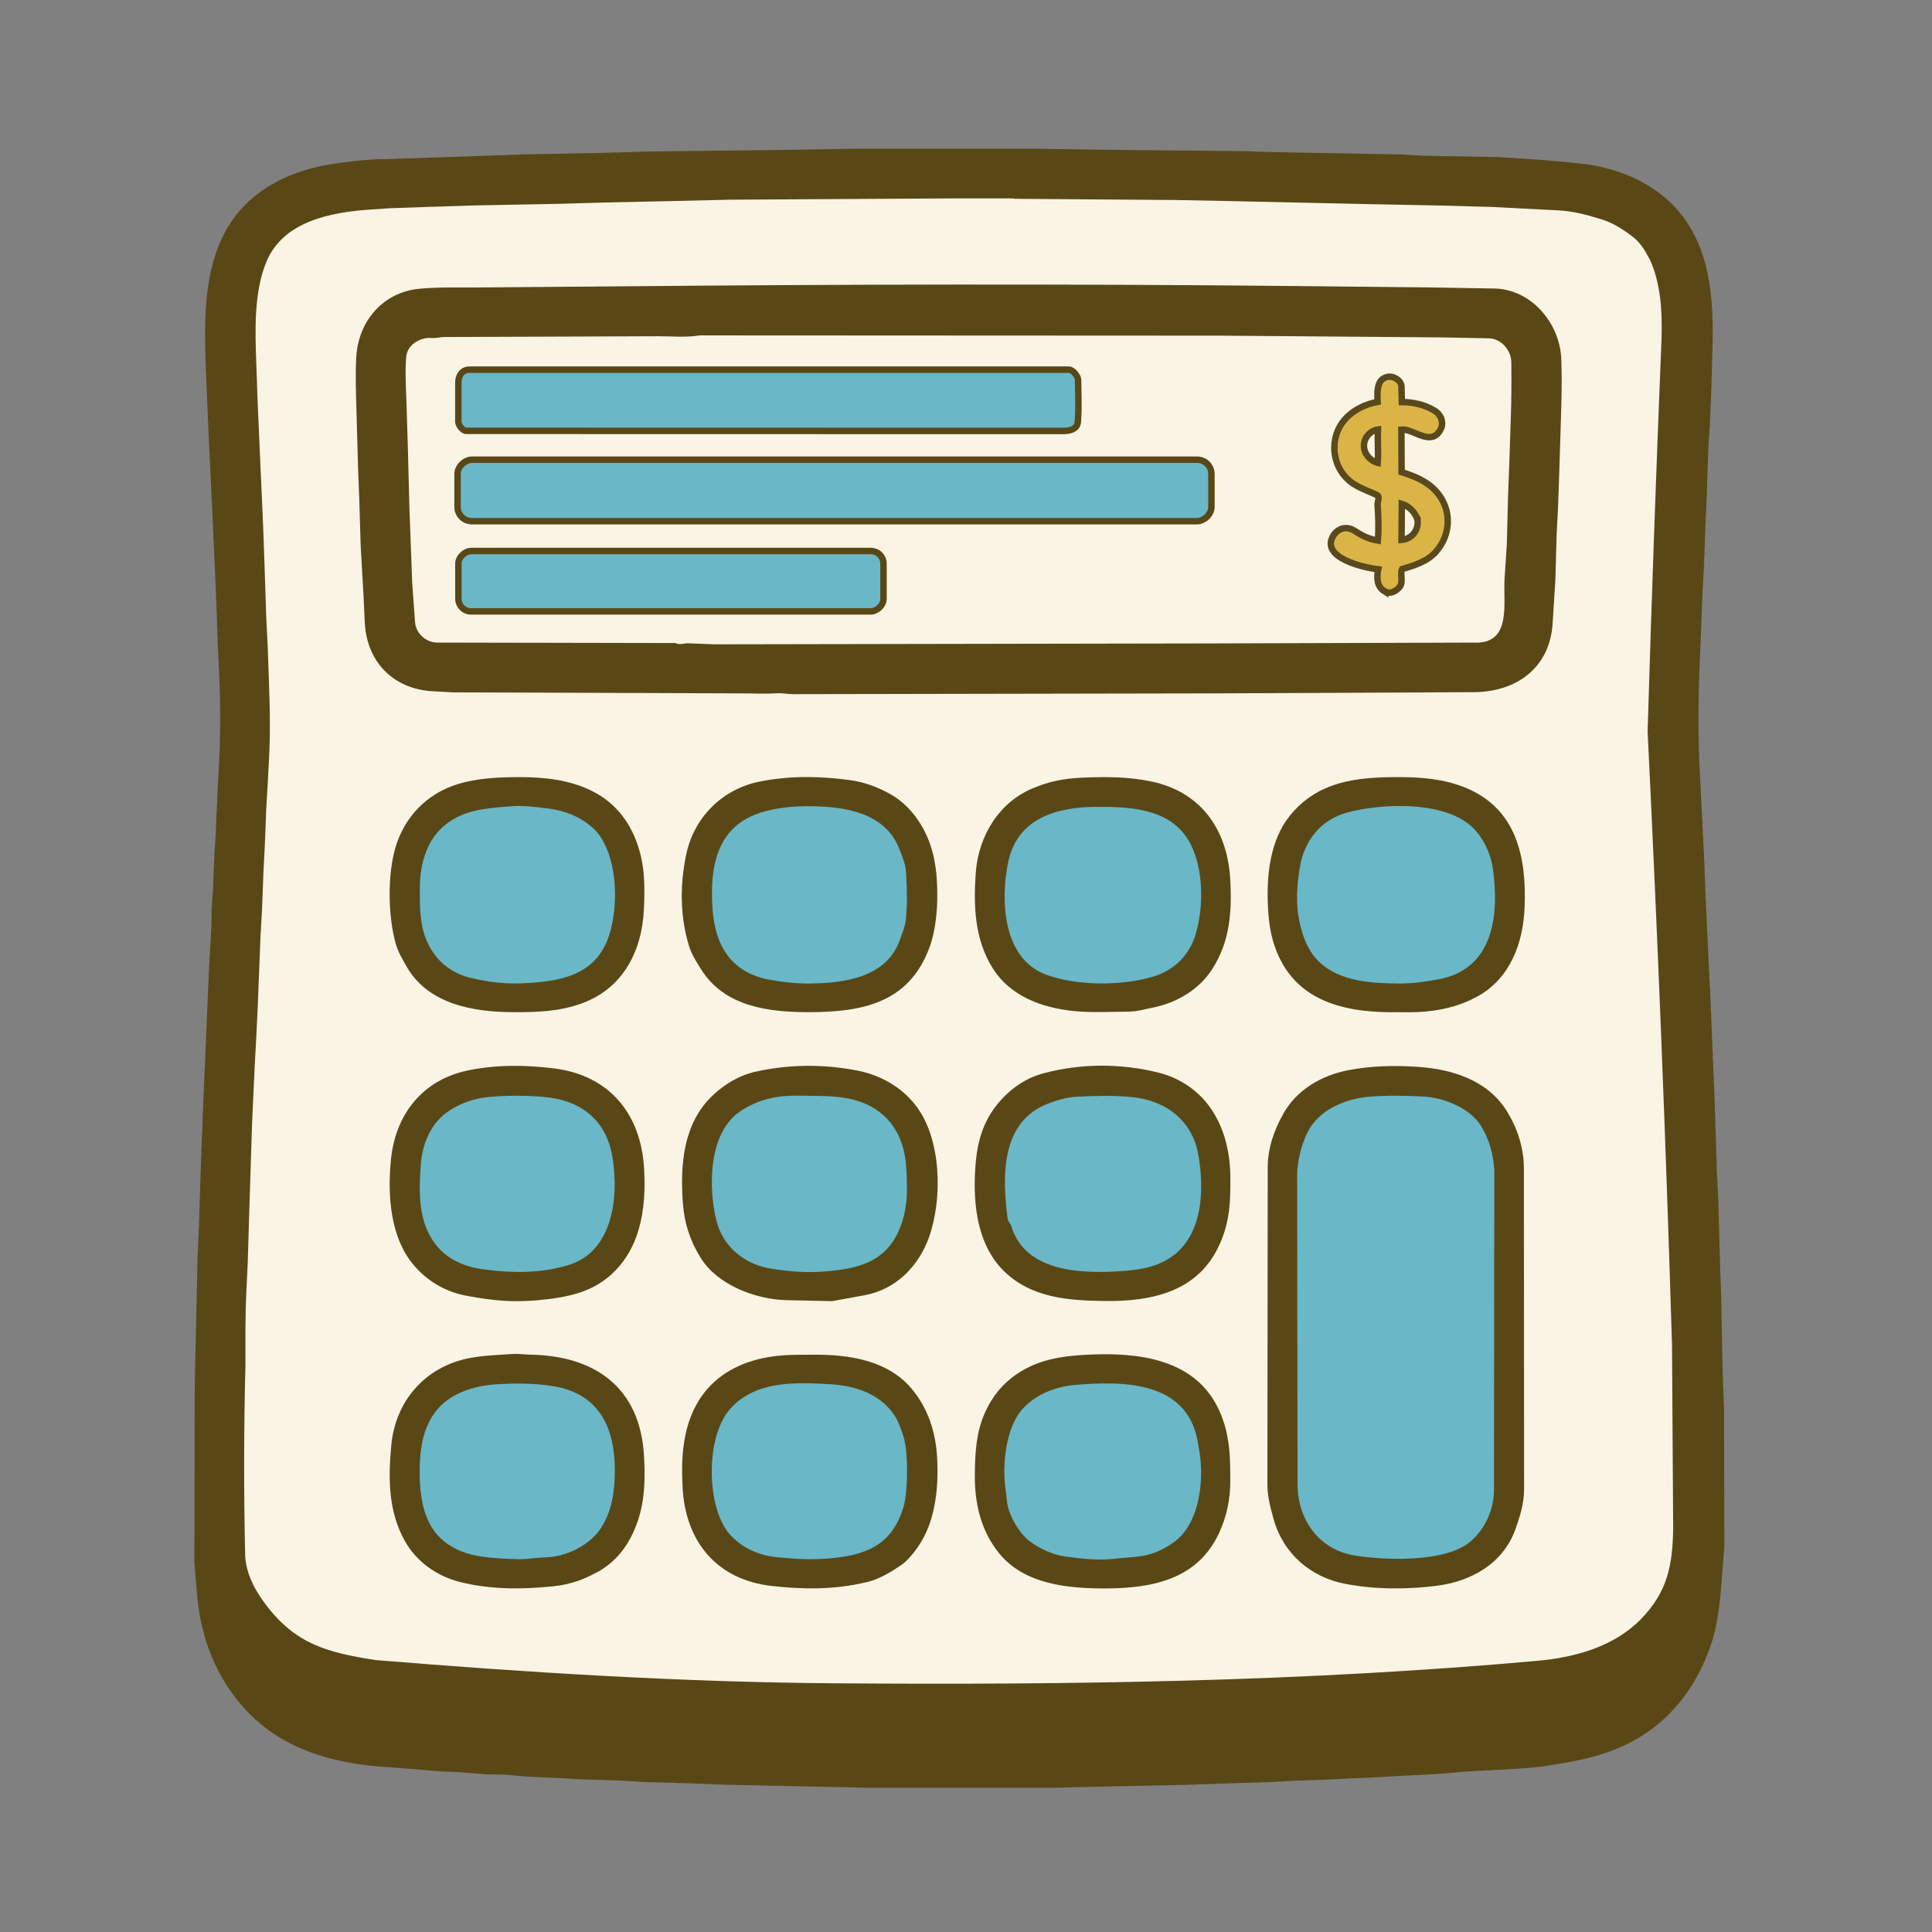 <?xml version="1.0" encoding="UTF-8"?>
<svg id="Layer_1" data-name="Layer 1" xmlns="http://www.w3.org/2000/svg" width="300" height="300" viewBox="0 0 300 300">
  <rect x="0" y="0" width="300" height="300" fill="#808080" stroke="none"/>
  <path d="M75.79,24.17l5.76-.2,12.23-.24,6.88-.2,20.66-.25,11.74-.19h27.34s12.89.19,12.89.19l20.11.19,2.33.1,7.33.15,14.44.26,3.55.2,11.44.21c4.93.26,9.53.61,13.67,1.09,5.08.69,10.12,2.73,13.71,6.46,5.91,6.16,6.26,14.75,6.03,22.64l-.2,6.88-.22,4.94-.21,3.08-.23,7.35-.22,4.64-.22,6.25-.21,3.75-.23,6.04-.22,5.31c-.23,5.67-.29,11.24,0,16.93l.67,13.25.21,5.6c.06,1.63.14,3.21.22,4.86l.53,10.99.17,4.01.25,6.21.21,4.88.18,5.4.22,7.17.21,3.8.25,9.53.2,5.71.23,11.83.22,5.77.05,21.35-.28,3.51c-.33,4.24-.55,8.38-2.02,12.4-2.06,5.65-5.59,10.51-10.74,13.66-4.72,2.89-9.34,3.7-14.66,4.54-3.19.5-9.44.63-12.86.91l-3.61.3c-2.82.23-5.56.25-8.41.46-1.96.15-3.82.16-5.78.27l-2.67.15-5.68.2-3.93.21-7.57.24c-1.72.06-3.36.15-5.1.18l-11.48.24-9.25.22h-29.06s-10.43-.22-10.43-.22l-11.37-.24-5.09-.2-7.84-.22-3.27-.22-6.54-.21-2.7-.16c-2.98-.18-5.15-.17-7.98-.47-1.66-.18-3.24-.07-4.91-.21l-3.09-.25c-1.2-.1-2.34-.07-3.57-.18l-4.21-.36c-4.04-.35-6.18-.29-10.44-1.16-5.02-1.03-9.7-2.99-13.54-6.49-5.57-5.09-8.47-11.99-9.09-19.48l-.41-4.95.06-27.59.19-8.74.25-10.87.22-5.27.23-7.36.2-5.51.21-5.38.41-9.64.53-12.4c.12-2.73.4-5.29.37-8.05-.01-1.17.18-2.35.22-3.54l.22-5.56.2-3.1.29-6.6.24-4.56c.25-4.85.21-9.64-.02-14.49l-.22-4.64-.2-6.27-.67-14.79-.5-10.38-.4-9.43c-.36-8.63-.73-18.95,5.32-25.82,3.2-3.63,7.65-5.73,12.31-6.76,2.55-.56,7.62-1.17,10.26-1.12l15.87-.54Z" fill="#594816"/>
  <path d="M157.47,30.87l25.16.19,9.34.18,2.35.06,8.34.18,10,.22,11.75.23,7.32.21,10.32.53c2.31.12,4.43.71,6.64,1.39,1.81.56,3.35,1.57,4.84,2.7,1.33,1.02,2.01,2.37,2.74,3.7,1.63,3.79,1.84,7.81,1.74,11.94-.83,20.43-1.56,40.83-2.17,61.18,1.56,31.74,2.83,63.52,3.79,95.31l.18,28.49c-.1,5.52-.8,9.72-4.99,14.02s-10.21,5.95-16.04,6.49c-36.48,3.26-72.52,3.77-109.4,3.49-23.58-.18-47.53-1.67-71.1-3.61-7.27-1.16-12.26-2.35-16.96-8.54-1.77-2.33-3.28-5.14-3.26-8.12-.21-9.62-.2-19.31.05-28.96,0-3.78-.04-7.57.14-11.43l.22-4.64.21-7.14.22-6.89.24-7.55.23-5.06.2-4.27.23-4.18.23-4.89.2-5.15.23-5.77.22-3.75.22-5.81.23-4.63.21-5.36.22-3.75c.39-6.74.44-8.98.21-15.75l-.2-5.82-.22-4.19-.24-7.32-.2-5.82-.24-5.73-.21-4.45-.23-5.33-.21-4.68-.22-6.22c-.18-5.12-.42-11.15,1.58-15.95,2.63-6.3,10.07-7.67,16.14-8.08l2.92-.2,6.04-.21,7.29-.23,13.12-.25,7.31-.21,9.76-.21,9.38-.22,34.27-.2h9.85Z" fill="#faf4e5"/>
  <g>
    <path d="M92.95,244c-2.32,1.31-4.43,2.04-6.98,2.31-4.83.51-9.74.53-14.47-.64-3.69-.91-6.85-3.19-8.64-6.39-2.59-4.64-2.58-9.75-2.1-14.87.64-6.9,5.29-12.19,12.1-13.52,2.22-.43,4.39-.48,6.66-.64.98-.07,1.83.08,2.82.1,10.08.16,16.99,5.13,17.65,15.54.22,3.52.17,6.98-.96,10.3s-3.03,6.09-6.08,7.82Z" fill="#594816"/>
    <path d="M85.01,241.81c-3.6.17-2.77.44-6.67.22-2.32-.13-4.54-.29-6.69-1.14-5.39-2.14-6.47-7.03-6.48-12.27-.01-3.29.38-6.56,2.34-9.27,2.14-2.95,6.08-4.2,9.62-4.4,2.97-.17,5.85-.18,8.8.3,7,1.15,9.51,6.28,9.54,12.94.01,3.22-.41,6.48-2.19,9.14s-5.3,4.34-8.28,4.48Z" fill="#6ab7c8"/>
  </g>
  <g>
    <path d="M83.6,201.9c-4.24.35-6.91.07-10.99-.66-3.14-.56-5.87-2.04-8.05-4.43-3.96-4.33-4.41-11.05-3.86-16.7.68-7.04,4.88-12.4,11.9-13.88,4.43-.93,8.85-.88,13.35-.34,8.63,1.05,13.57,7.03,14.06,15.53.19,3.27.05,6.48-.86,9.57-1.38,4.72-4.63,8.35-9.34,9.79-2.03.62-4.05.92-6.2,1.1Z" fill="#594816"/>
    <path d="M75.21,197.13c-2.92-.38-5.69-1.48-7.53-3.85-2.75-3.52-2.65-8-2.35-12.33.23-3.37,1.6-6.68,4.5-8.53,1.86-1.19,3.94-1.89,6.14-2.09,2.84-.25,5.66-.24,8.5,0,5.63.49,9.62,3.51,10.6,9.18,1.07,6.16.18,14.76-6.72,16.9-4.28,1.33-8.69,1.3-13.14.71Z" fill="#6ab7c8"/>
  </g>
  <g>
    <path d="M189.29,238.06c-3.29,7.1-10.19,8.55-17.42,8.59-6.02.03-12.87-.6-16.81-5.56-2.83-3.56-3.74-7.79-3.69-12.22.04-3.33.21-6.42,1.54-9.44,1.42-3.22,3.66-5.58,6.85-7.15,2.98-1.46,6.31-1.81,9.67-1.95,7.42-.31,15.85.73,19.58,8.06,1.51,2.96,1.97,6.03,2.01,9.37l.02,1.97c.03,2.96-.53,5.69-1.75,8.33Z" fill="#594816"/>
    <path d="M173.01,242.05c-2.62.29-5.05-.02-7.6-.36-1.97-.27-3.81-1.16-5.42-2.29-1.78-1.25-3.4-4.29-3.61-6.1l-.31-2.66c-.41-3.47.18-8.91,2.58-11.71,2.04-2.38,5.22-3.62,8.3-3.88,7.98-.68,17.76-.48,19.12,9.37,1.05,4.83.4,12.28-4.04,15.23-3.49,2.32-5.34,1.99-9.03,2.4Z" fill="#6ab7c8"/>
  </g>
  <g>
    <path d="M235.31,237.48c-1.92,5.3-6.85,8.1-12.3,8.77-4.71.58-9.39.57-14.03-.29-5.48-1.02-9.74-4.74-11.22-10.09-.46-1.68-.96-3.45-.96-5.33l.05-49.28c0-3.01,1.01-5.79,2.42-8.32,2.08-3.72,5.93-5.96,10.08-6.76,3.62-.69,7.15-.77,10.8-.52,5.35.36,10.84,2.06,13.84,6.89,1.61,2.6,2.64,5.66,2.64,8.92l.03,49.73c0,2.24-.63,4.27-1.36,6.28Z" fill="#594816"/>
    <path d="M228.39,239.32c-3.88,3.37-13.4,2.98-18.11,2.2-5.52-.91-8.79-5.62-8.8-11.05l-.06-48.01c0-2.05.66-4.65,1.54-6.5,1.72-3.61,5.95-5.39,9.8-5.68,2.82-.21,5.59-.15,8.4,0,3.06.16,7.23,1.85,8.84,4.61,1.31,2.16,1.83,4.25,2.04,6.79l-.06,49.74c0,3.03-1.43,6.03-3.59,7.9Z" fill="#6ab7c8"/>
  </g>
  <g>
    <path d="M134.61,245.66c-4.93,1.21-9.87,1.16-14.76.61-8.58-.96-13.45-6.93-13.86-15.38-.14-2.81-.12-5.58.5-8.34,1.65-7.38,7.01-11.27,14.38-12.03,1.83-.19,3.62-.15,5.47-.16,5.4-.05,11.39.84,15.09,5.13,2.67,3.1,3.88,6.89,4.09,10.91.26,5.01-.32,10.53-3.55,14.57-.55.69-1.21,1.48-1.96,2-1.61,1.1-3.35,2.19-5.39,2.7Z" fill="#594816"/>
    <path d="M140.26,234.11c-1.83,6-6.05,7.44-11.71,7.9-2.03.16-3.96.15-6.01-.04l-1.81-.16c-2.77-.25-5.35-1.35-7.29-3.42-3.76-4.03-4.01-15.19-.05-19.63s10.25-4.11,15.52-3.82c3.88.21,7.79,1.5,10,4.87.6.91.97,2.03,1.33,3.07.82,2.36.79,8.75.03,11.23Z" fill="#6ab7c8"/>
  </g>
  <g>
    <path d="M218.41,157.18h-2.33c-7.9-.02-15.27-1.99-18.13-10.19-.72-2.07-.96-4.11-1.07-6.33-.23-4.75.35-10.2,3.39-13.97,4.35-5.41,10.43-6.03,16.92-6.02,3.53,0,6.97.29,10.21,1.58,8.06,3.2,9.66,10.78,9.34,18.65-.22,5.56-2.25,11.02-7.29,13.81-3.37,1.87-7.08,2.49-11.04,2.48Z" fill="#594816"/>
    <path d="M216.94,152.72c-4.41-.05-9.51-.41-12.59-3.87-1.34-1.51-2.01-3.38-2.48-5.33-.72-2.97-.53-6.02,0-9.03.71-4.01,3.25-7.21,7.29-8.31,5.54-1.51,15.98-1.95,20.09,2.92,1.36,1.61,2.26,3.7,2.56,5.77,1.02,7.24.11,15.6-8.41,17.19-2.16.4-4.2.69-6.45.66Z" fill="#6ab7c8"/>
  </g>
  <g>
    <path d="M175.42,157.09c-2.91,0-5.74.2-8.61-.09-5.06-.5-9.99-2.32-12.72-6.74s-2.97-9.59-2.56-14.87c.44-5.67,3.68-10.96,9.08-13.08,2.26-.95,4.51-1.39,6.95-1.53,3.78-.19,7.5-.21,11.2.56,7.81,1.64,11.87,7.56,12.28,15.32.26,4.93-.04,9.48-2.78,13.78-2.1,3.29-5.62,5.33-9.44,6.06-1.15.22-2.21.57-3.39.57Z" fill="#594816"/>
    <path d="M179.05,151.65c-4.85,1.45-11.77,1.47-16.57-.29-6.86-2.52-7.14-11.72-5.92-17.53,1.41-6.72,7.45-8.5,13.52-8.54,5.18-.03,11.52.14,14.52,5.29,2.34,4.01,2.34,10.25,1.05,14.53-.99,3.27-3.39,5.58-6.61,6.55Z" fill="#6ab7c8"/>
  </g>
  <g>
    <path d="M199.5,44.4l22.45.23,10.1.17c5.66.1,10.18,5.31,10.39,11,.12,3.17.03,6.16-.06,9.26l-.24,7.73-.2,5.86-.22,4.15-.2,7.17-.43,6.85c-.43,6.77-5.47,10.63-12.27,10.66l-40.63.19-64.94.12c-1.03,0-1.72-.19-2.51-.14-1.88.12-3.55.02-5.45.02l-44.92-.16-3.16-.17c-6.19-.34-10.29-4.62-10.57-10.72l-.18-3.84-.46-8.16-.22-7.32-.19-4.95-.23-8.16c-.08-2.93-.2-5.81-.04-8.73.3-5.54,4.11-10.07,9.76-10.62,2.92-.28,5.73-.18,8.71-.2l21.64-.17c36.21-.34,71.04-.39,104.07-.07Z" fill="#594816"/>
    <g>
      <path d="M229.22,99.78l-40.58.13-77.77.14-3.97-.16c-.71-.03-1.29.31-2.03-.04l-36.93-.07c-1.84,0-3.36-1.45-3.49-3.17l-.45-6.21-.22-5.99-.2-5.35-.26-9.97-.2-6.46c-.08-2.41-.25-4.8-.04-7.24.15-1.85,2.19-3.05,3.88-2.91.81.07,1.33-.15,2.09-.15l33.21-.12c2.23,0,4.15.22,6.4-.13l80.86.04,34.41.27,7.23.14c1.96.04,3.5,1.85,3.52,3.76.03,2.9.02,5.69-.08,8.56l-.22,6.67-.21,5.51-.19,7.46-.35,5.34c-.25,3.84,1.13,9.95-4.42,9.97Z" fill="#faf4e5"/>
      <rect x="124.81" y="17.63" width="9.55" height="117.06" rx="2.22" ry="2.22" transform="translate(53.42 205.74) rotate(-90)" fill="#6ab7c8" stroke="#594816" stroke-miterlimit="10"/>
      <path d="M165.14,66.92l-92.74-.02c-.59,0-1.23-.94-1.23-1.38v-6.15c0-.95.55-1.97,1.71-1.97h93.11c.62,0,1.4,1.05,1.41,1.54.03,2.14.14,4.51-.04,6.62-.09,1.08-1.26,1.36-2.22,1.36Z" fill="#6ab7c8" stroke="#594816" stroke-miterlimit="10"/>
      <rect x="99.5" y="57.25" width="9.38" height="66.01" rx="1.97" ry="1.97" transform="translate(13.93 194.44) rotate(-90)" fill="#6ab7c8" stroke="#594816" stroke-miterlimit="10"/>
      <g>
        <path d="M214.98,91.82c-1.2-.73-1.23-2.18-.97-3.42-2.43-.27-8.88-1.82-7.04-5.11.7-1.25,2.08-1.69,3.37-.86,1.06.68,2.17,1.28,3.61,1.51.17-1.91.08-3.7-.04-5.59-.02-.38.36-1.21-.02-1.44-1.23-.6-2.48-.99-3.66-1.74-1.96-1.26-3.05-3.43-3.03-5.68.03-3.88,3.02-6.38,6.72-7.09-.04-.96-.12-1.98.28-2.92.31-.74,1.22-1.11,1.94-.95.66.15,1.46.68,1.48,1.51l.06,2.39c1.81.02,3.57.41,5.08,1.34,1.06.65,1.47,1.91.93,2.92-1.47,2.76-4.22-.17-6.08.01l.03,6.62c2.05.62,4,1.44,5.4,3.02,2.4,2.7,2.33,6.61-.05,9.31-1.35,1.54-3.32,2.14-5.27,2.71-.43,1.08.45,2.2-.74,3.14-.49.39-1.22.79-2,.31Z" fill="#dab546" stroke="#59491c" stroke-miterlimit="10"/>
        <path d="M219.88,80.13c.45.81.27,1.74-.17,2.47-.37.61-1.14,1.17-2.08,1.24l.04-5.6c.95.3,1.7.96,2.22,1.89Z" fill="#faf4e5" stroke="#59491d" stroke-miterlimit="10"/>
        <path d="M213.98,66.7c-.12,2.08.1,3.37-.05,5.16-1.2-.3-2.12-1.41-2.14-2.61s.91-2.37,2.19-2.56Z" fill="#faf4e5" stroke="#59491d" stroke-miterlimit="10"/>
      </g>
    </g>
  </g>
  <g>
    <path d="M129.12,202.04l-6.96-.15c-4.76-.11-10.69-2.3-13.34-6.54-1.66-2.65-2.55-5.4-2.78-8.47-.44-5.94.03-12.34,4.52-16.68,1.85-1.79,4.2-3.23,6.8-3.8,5.24-1.16,10.59-1.18,15.83-.15,3.58.7,6.8,2.57,9,5.4,4.02,5.17,4.17,14.41,2.11,20.35-1.6,4.61-5.21,8.23-9.99,9.11l-5.18.95Z" fill="#594816"/>
    <path d="M139.47,191.31c-2.19,4.72-6.34,5.69-11.12,6.1-3.1.26-5.52.07-8.57-.41-4.1-.64-7.52-3.34-8.54-7.49-1.28-5.19-1.24-13.54,3.65-16.91,2.72-1.87,5.79-2.51,8.98-2.47l2.21.03c2.52.03,4.87.07,7.23.83,3.3,1.06,5.63,3.36,6.74,6.66.71,2.12.73,4.29.77,6.55.05,2.54-.29,4.82-1.36,7.11Z" fill="#6ab7c8"/>
  </g>
  <g>
    <path d="M189.5,192.95c-3.23,7.57-10.47,9.18-18.1,9.07-5.6-.08-11.23-.51-15.43-4.57-4.54-4.38-5-11.43-4.42-17.36.29-2.94,1.16-5.78,2.95-8.15,1.85-2.45,4.35-4.41,7.43-5.25,5.83-1.59,12.14-1.6,18.01-.12,3.6.91,6.61,3.13,8.47,6.15s2.62,6.52,2.64,10.14-.06,6.62-1.55,10.1Z" fill="#594816"/>
    <path d="M182.33,194.84c-2.33,1.85-5.12,2.32-8.04,2.53-6.26.44-15.1.23-17.26-6.99-.13-.42-.52-.72-.58-1.21-.83-6.49-1.08-15,6.3-17.81,1.43-.54,2.91-.98,4.48-1.06,2.8-.15,5.56-.21,8.34.03,5.37.47,9.58,3.61,10.51,9.01.91,5.28.73,11.96-3.75,15.52Z" fill="#6ab7c8"/>
  </g>
  <g>
    <path d="M144.28,147.25c-3.21,8.55-10.51,9.91-18.64,9.92-6.2.01-13.11-.83-16.73-6.59-.69-1.1-1.45-2.26-1.86-3.51-1.48-4.64-1.49-9.61-.5-14.36,1.22-5.85,5.67-10.23,11.51-11.37,4.61-.9,9.15-.84,13.81-.22,2.28.3,4.3,1.05,6.31,2.15s3.61,2.8,4.8,4.75c1.72,2.82,2.37,5.84,2.52,9.12s-.06,7.03-1.22,10.12Z" fill="#594816"/>
    <path d="M139.74,145.91c-2.04,5.9-8.66,6.76-14.08,6.81-2.12.02-4.03-.21-6.11-.58-5.95-1.08-8.48-5.19-8.9-10.92-.36-4.97.07-10.67,4.57-13.68,3.4-2.27,8.82-2.54,12.88-2.27,4.67.31,9.57,1.66,11.48,6.4.49,1.22,1.05,2.53,1.12,3.89.13,2.47.22,4.88-.05,7.33-.11,1.01-.58,2.06-.91,3.02Z" fill="#6ab7c8"/>
  </g>
  <g>
    <path d="M90.3,155.82c-3.5,1.26-6.82,1.35-10.41,1.35-6.26,0-13.38-1.16-16.76-7.1-.69-1.21-1.33-2.26-1.7-3.6-1.18-4.27-1.29-10.64,0-14.95,1.4-4.68,4.85-8.27,9.58-9.74,3.09-.96,6.29-1.09,9.56-1.11,7.92-.05,15.25,1.96,18.26,10.01,1.31,3.51,1.32,6.72,1.16,10.43-.28,6.51-3.2,12.37-9.69,14.71Z" fill="#594816"/>
    <path d="M81.8,152.65c-3.08.22-5.79-.12-8.62-.78-3.3-.76-5.8-2.91-7.05-6.1-.96-2.45-.94-5.08-.94-7.75,0-4.85,1.6-9.26,6.28-11.36,2.41-1.08,5.02-1.21,7.66-1.45,2-.18,3.87.08,5.88.32,2.94.34,5.65,1.51,7.69,3.66,3.13,3.9,3.32,10.72,2.12,15.26-1.72,6.51-6.81,7.88-13.02,8.2Z" fill="#6ab7c8"/>
  </g>
</svg>